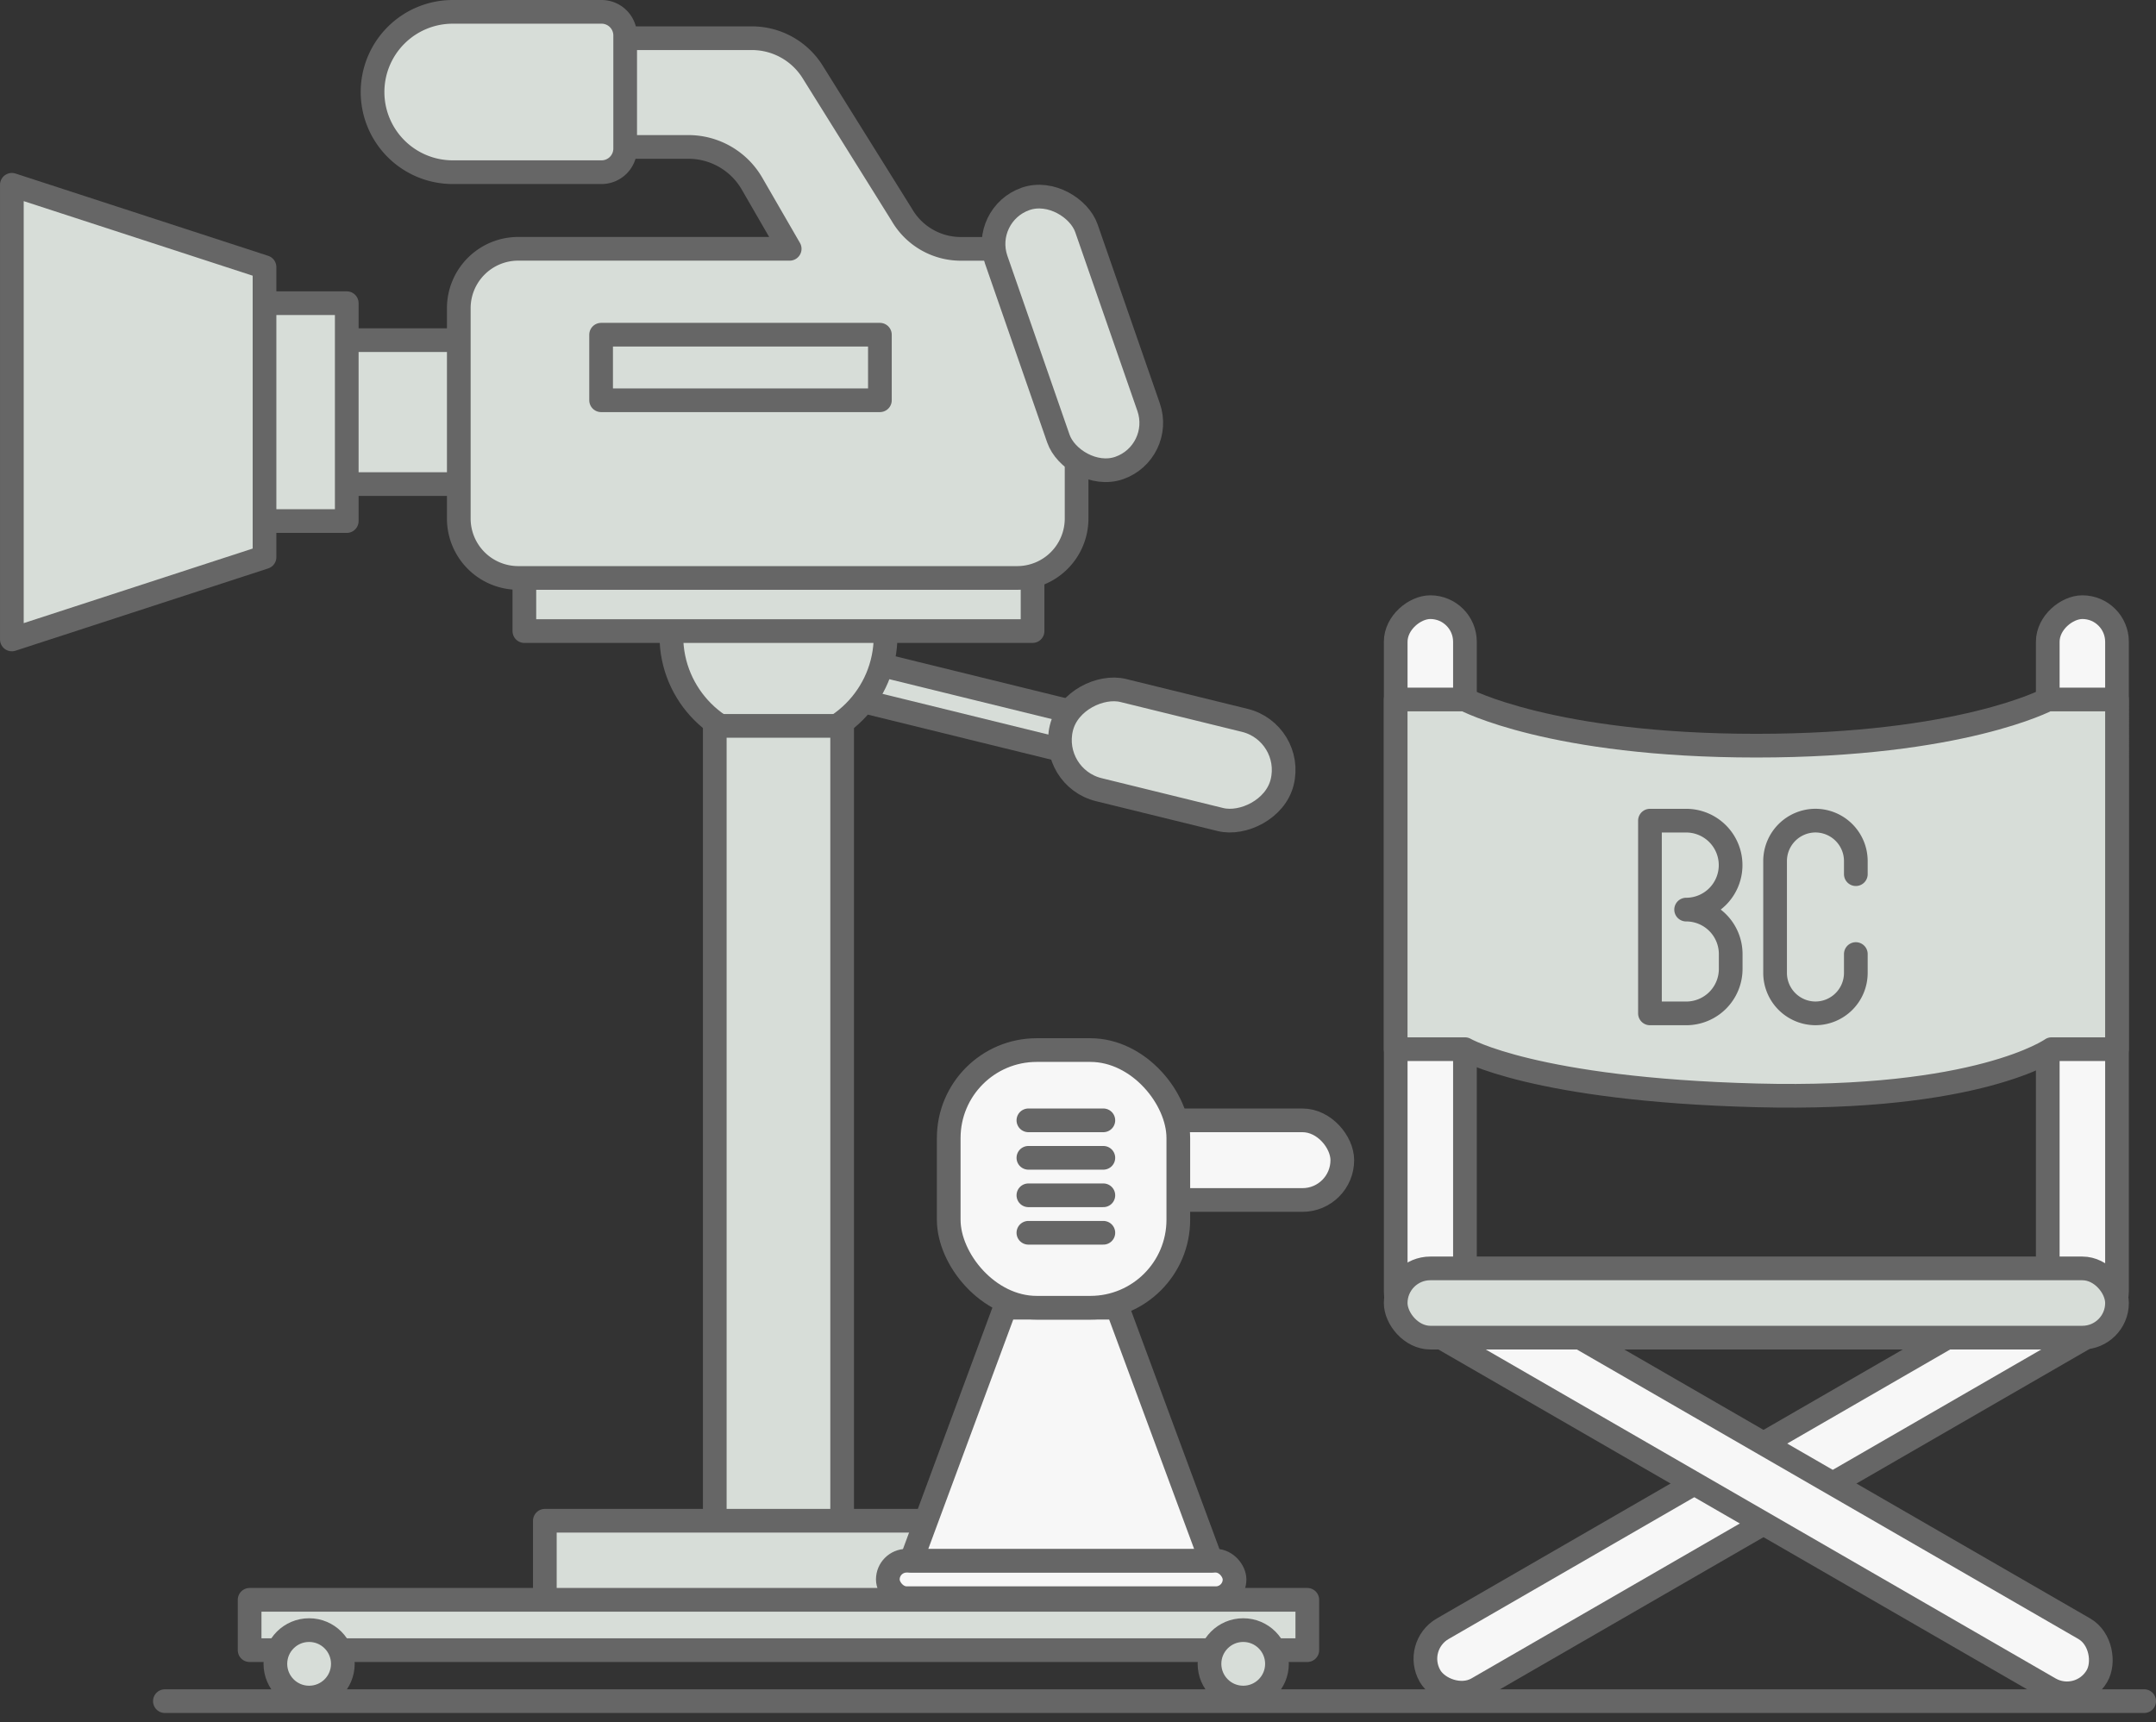 <svg xmlns="http://www.w3.org/2000/svg" width="182" height="145.398" viewBox="0 0 182 145.398"><rect x="0" y="0" width="182" height="145.398" fill="#333333" stroke="none"/><defs><style>.a{fill:#d7ddd8;}.a,.b,.c{stroke:#666;stroke-linecap:round;stroke-linejoin:round;stroke-width:2px;}.b{fill:none;}.c{fill:#f7f7f7;}</style></defs><g transform="translate(-895.316 -475.199)"><rect class="a" width="35.046" height="3.338" transform="translate(964.75 530.126) rotate(13.799)"/><rect class="a" width="8.623" height="19.192" rx="4.311" transform="translate(983.886 540.84) rotate(-76.201)"/><circle class="a" cx="9.04" cy="9.04" r="9.04" transform="translate(951.991 519.868)"/><rect class="a" width="42.9" height="8.712" transform="translate(939.58 519.766)"/><rect class="a" width="12.517" height="12.154" transform="translate(923.476 503.917)"/><rect class="a" width="11.96" height="18.395" transform="translate(912.628 500.796)"/><path class="a" d="M917.645,525.094l-21.328,6.947V493.657l21.328,6.947Z" transform="translate(0 -2.856)"/><path class="a" d="M988.5,496.644h-4.754a5.752,5.752,0,0,1-4.983-2.876l-7.525-12.062a6.046,6.046,0,0,0-5.131-2.846H945.879a4.739,4.739,0,0,0-4.782,4.119,4.6,4.6,0,0,0,4.565,5.06h15.083a6.205,6.205,0,0,1,5.375,3.1l3.178,5.5H946.385a5.018,5.018,0,0,0-5.019,5.019v17.751a5.018,5.018,0,0,0,5.019,5.019H988.5a5.018,5.018,0,0,0,5.019-5.019V501.663A5.018,5.018,0,0,0,988.5,496.644Z" transform="translate(-7.321 -0.435)"/><path class="a" d="M6.768,0H19.332a1.993,1.993,0,0,1,1.993,1.993v9.55a1.993,1.993,0,0,1-1.993,1.993H6.768A6.768,6.768,0,0,1,0,6.768v0A6.768,6.768,0,0,1,6.768,0Z" transform="translate(926.765 476.199)"/><rect class="a" width="8.066" height="24.055" rx="4.033" transform="translate(978.085 493.312) rotate(-19.166)"/><rect class="a" width="23.534" height="5.534" transform="translate(946.059 503.457)"/><rect class="a" width="10.752" height="68.778" transform="translate(955.654 536.48)"/><line class="b" x2="167.082" transform="translate(909.235 618.819)"/><rect class="a" width="39.44" height="6.954" transform="translate(941.31 603.59)"/><rect class="a" width="89.285" height="4.25" transform="translate(916.388 610.265)"/><g transform="translate(1013.134 526.459)"><rect class="c" width="65.011" height="5.845" rx="2.923" transform="translate(1.438 87.709) rotate(-29.999)"/><rect class="c" width="65.011" height="5.845" rx="2.923" transform="translate(57.739 92.771) rotate(-150.001)"/><rect class="c" width="60.697" height="5.845" rx="2.923" transform="translate(60.89) rotate(90)"/><rect class="c" width="60.697" height="5.845" rx="2.923" transform="translate(5.846 0) rotate(90)"/><path class="a" d="M1096.869,545.606h-5.846s-7.306,3.9-24.6,3.9-24.6-3.9-24.6-3.9h-5.846v29.522h5.846s5.846,3.41,24.6,3.9,24.925-3.9,24.925-3.9h5.52Z" transform="translate(-1035.979 -537.812)"/><rect class="a" width="60.89" height="5.845" rx="2.923" transform="translate(0 55.826)"/><path class="b" d="M1064.7,574.109h-3.06V557.838h3.054a3.754,3.754,0,0,1,3.754,3.818h0a3.755,3.755,0,0,1-3.754,3.691h.006a3.755,3.755,0,0,1,3.756,3.755v1.252A3.755,3.755,0,0,1,1064.7,574.109Z" transform="translate(-1040.176 -539.813)"/><path class="b" d="M1081.086,569.1v1.6a3.417,3.417,0,0,1-3.408,3.407h0a3.418,3.418,0,0,1-3.408-3.407v-9.458a3.418,3.418,0,0,1,3.408-3.407h0a3.417,3.417,0,0,1,3.408,3.407v1.112" transform="translate(-1042.243 -539.813)"/></g><g transform="translate(970.262 563.852)"><rect class="c" width="17.799" height="6.724" rx="3.362" transform="translate(38.366 12.657) rotate(-180)"/><rect class="c" width="29.269" height="3.164" rx="1.582" transform="translate(29.269 46.276) rotate(180)"/><path class="c" d="M1004.49,607H995l-7.91,21.358H1012.4Z" transform="translate(-985.109 -585.248)"/><rect class="c" width="19.381" height="21.754" rx="7.426" transform="translate(24.522 21.754) rotate(-180)"/><line class="c" x1="6.328" transform="translate(11.866 5.933)"/><line class="c" x1="6.328" transform="translate(11.866 9.097)"/><line class="c" x1="6.328" transform="translate(11.866 12.261)"/><line class="c" x1="6.328" transform="translate(11.866 15.425)"/></g><circle class="a" cx="2.848" cy="2.848" r="2.848" transform="translate(918.562 612.822)"/><circle class="a" cx="2.848" cy="2.848" r="2.848" transform="translate(997.416 612.822)"/></g></svg>